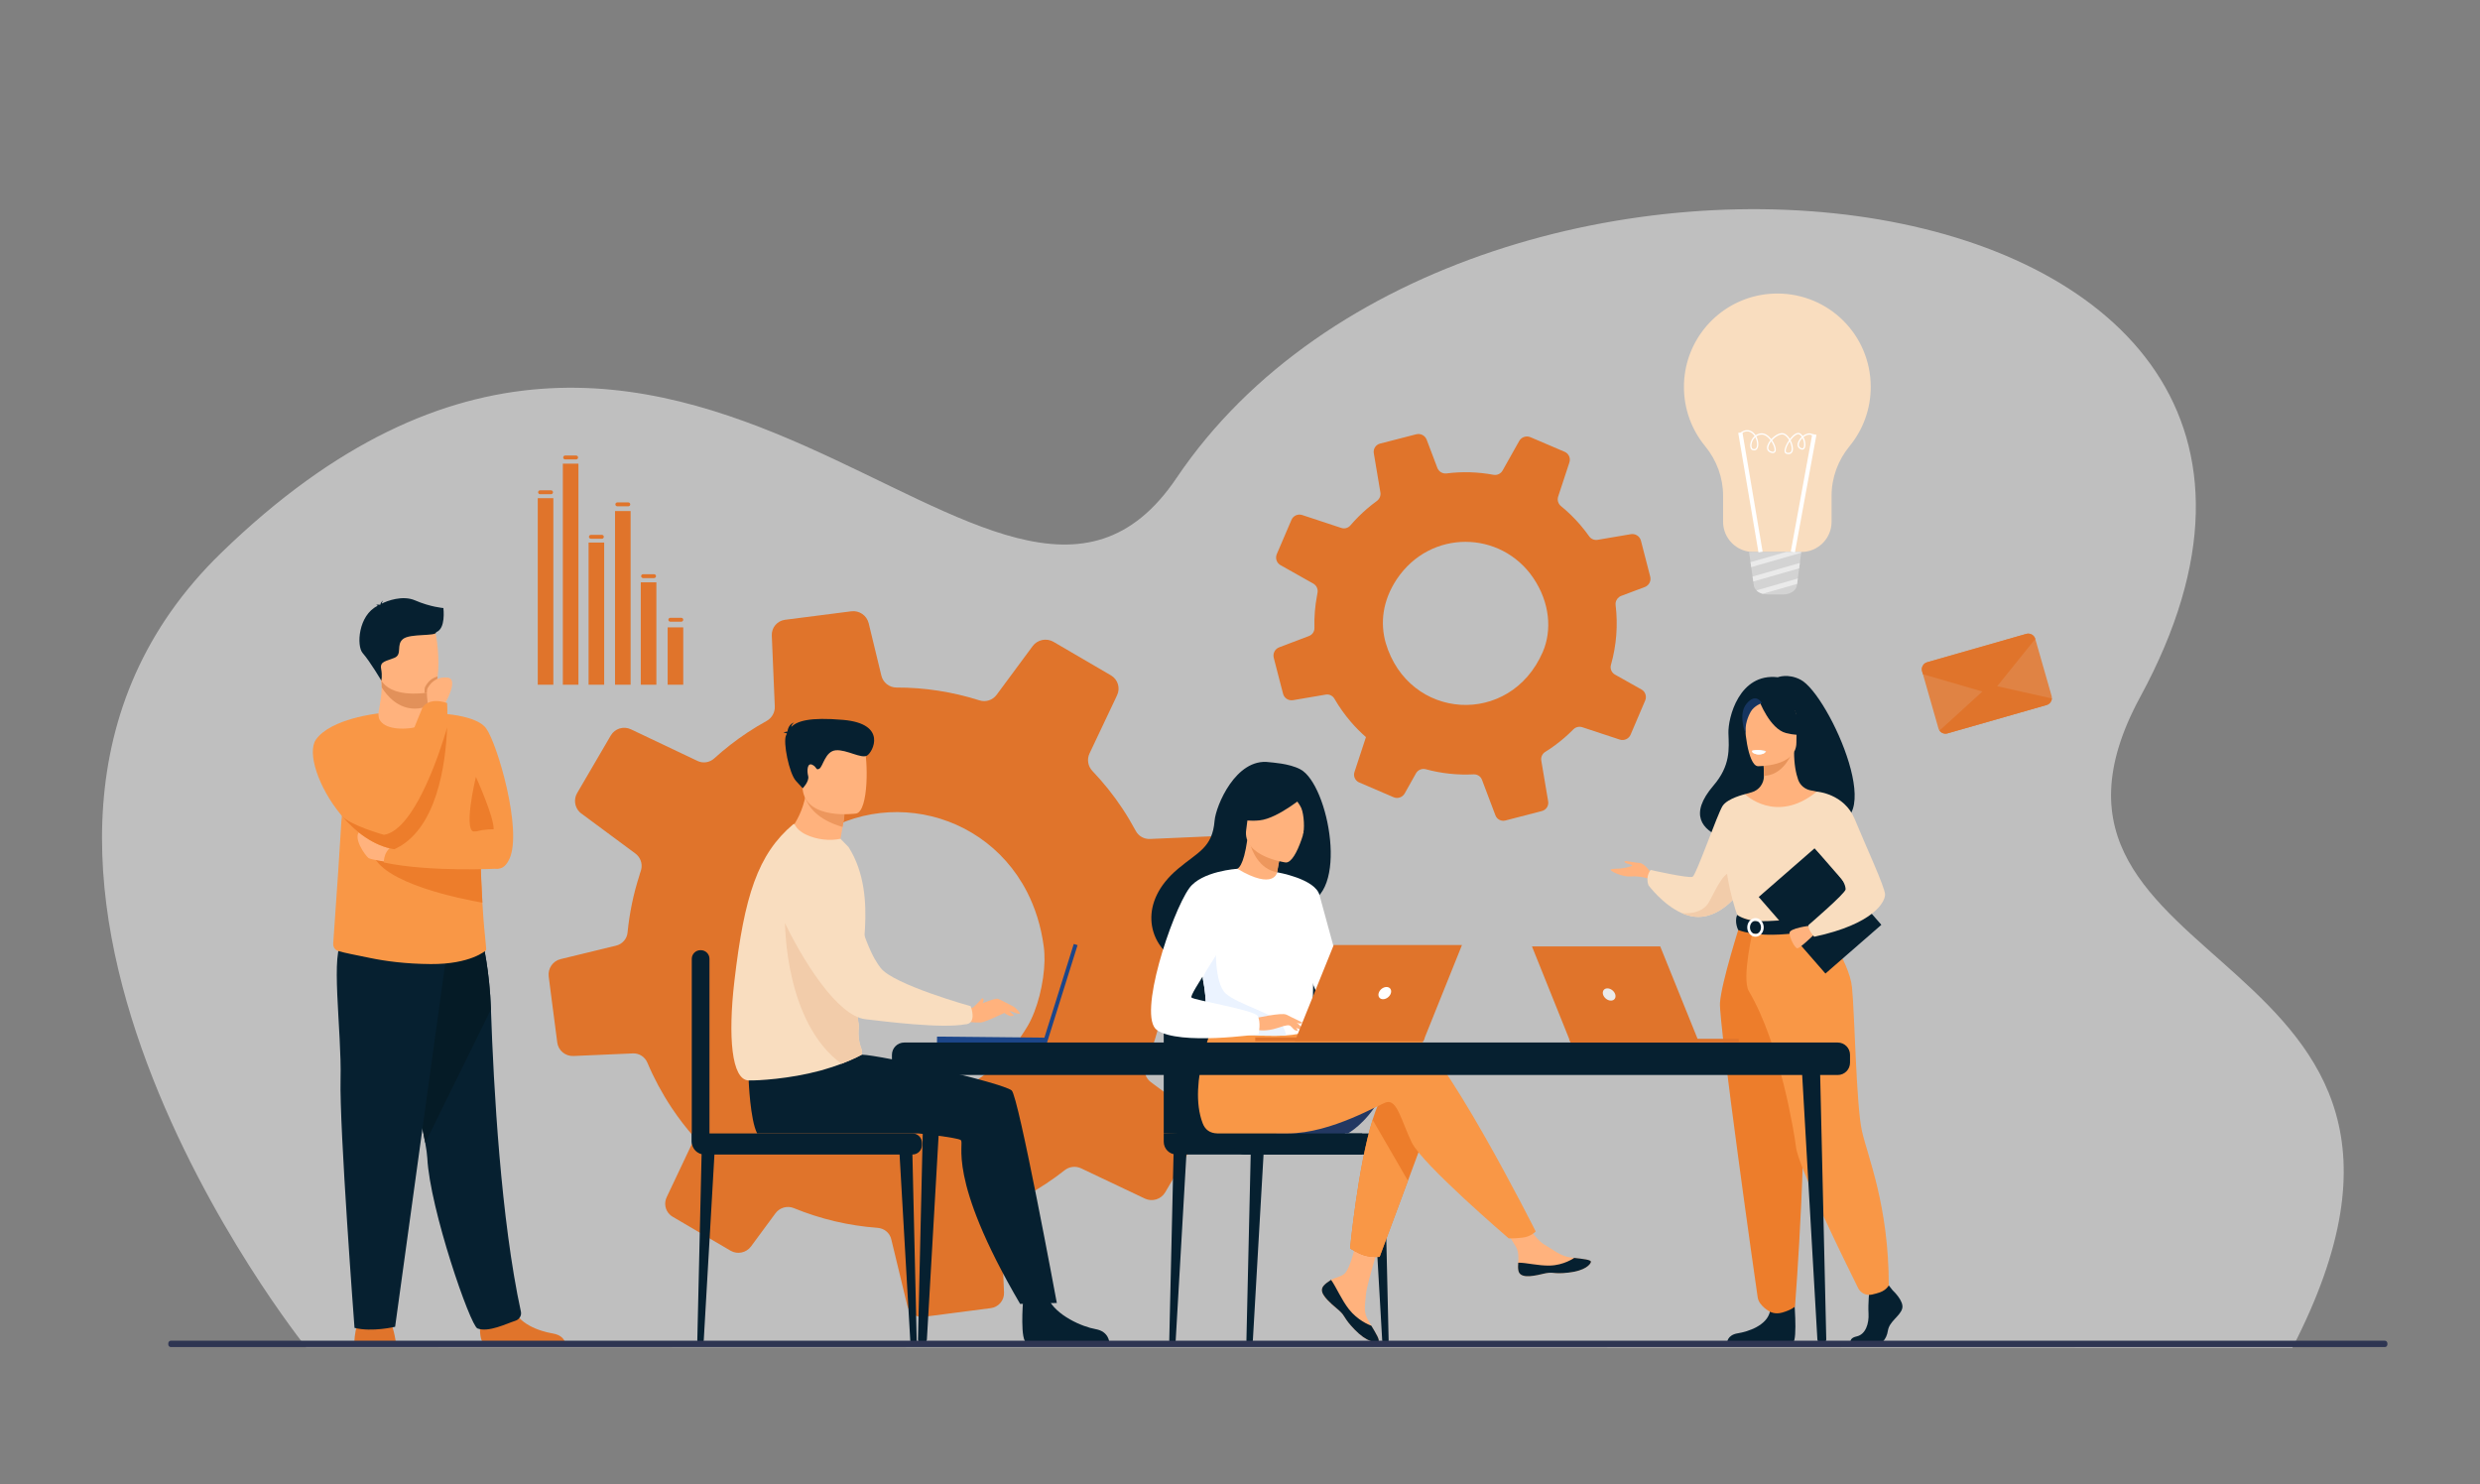 <?xml version="1.0" encoding="utf-8"?>
<!-- Generator: Adobe Illustrator 16.0.0, SVG Export Plug-In . SVG Version: 6.00 Build 0)  -->
<!DOCTYPE svg PUBLIC "-//W3C//DTD SVG 1.1//EN" "http://www.w3.org/Graphics/SVG/1.1/DTD/svg11.dtd">
<svg version="1.1" id="Layer_1" xmlns="http://www.w3.org/2000/svg" xmlns:xlink="http://www.w3.org/1999/xlink" x="0px" y="0px"
	 width="409.678px" height="245.161px" viewBox="0 0 409.678 245.161" enable-background="new 0 0 409.678 245.161"
	 xml:space="preserve">
<rect x="0" y="0" width="409.678" height="245.161" fill="#808080" stroke="none"/>
<g opacity="0">
	<path fill="none" stroke="#FFFFFF" stroke-miterlimit="10" d="M166.669,50.009c57.475-35.001,124.495-29.84,149.698,11.531
		c25.203,41.373-0.963,103.304-58.418,138.315c-57.482,35.001-124.487,29.841-149.703-11.537
		C83.046,146.938,109.202,85.013,166.669,50.009z"/>
	<path fill="#FFFFFF" d="M167.569,201.532c-60.596-37.199-88.014-102.736-61.225-146.386c26.778-43.626,97.63-48.835,158.232-11.638
		c60.619,37.206,88.02,102.738,61.248,146.379C299.029,233.521,228.186,238.734,167.569,201.532z"/>
</g>
<path opacity="0.6" fill="#EAEAEA" d="M50.565,222.558c0,0-65.379-81.344-14.047-131.205
	c76.404-74.213,128.403,31.256,157.835-12.392c48.686-72.202,207.959-53.672,159.227,36.111
	c-25.566,47.104,59.973,40.065,25.102,107.579L50.565,222.558z"/>
<g>
	<path fill="#E0742B" d="M269.361,121.369l2.361-5.529l0.055-0.132c0.283-0.675,0.02-1.452-0.615-1.808l-4.377-2.46
		c-0.072-0.041-0.139-0.086-0.201-0.136c-0.428-0.355-0.625-0.936-0.463-1.478c0.908-3.212,1.17-6.563,0.766-9.874
		c-0.016-0.137-0.01-0.273,0.01-0.403c0.082-0.493,0.428-0.922,0.906-1.107l3.922-1.476c0.514-0.198,0.863-0.676,0.918-1.202
		c0.012-0.161,0.004-0.333-0.037-0.502l-1.535-5.945c-0.188-0.73-0.914-1.204-1.664-1.074l-5.496,0.933
		c-0.543,0.09-1.086-0.138-1.398-0.59c-0.461-0.645-0.943-1.272-1.469-1.882c-0.982-1.144-2.045-2.173-3.172-3.091l-0.006-0.005
		c-0.471-0.384-0.656-1.004-0.467-1.58l1.77-5.377l0.086-0.271c0.234-0.689-0.107-1.457-0.787-1.745l-5.65-2.415
		c-0.689-0.29-1.492-0.022-1.859,0.631l-2.74,4.87c-0.303,0.542-0.92,0.829-1.521,0.708c-2.555-0.471-5.166-0.552-7.746-0.222
		c-0.656,0.077-1.279-0.298-1.514-0.922l-1.76-4.644c-0.27-0.707-1.018-1.086-1.738-0.898l-5.971,1.538
		c-0.705,0.184-1.15,0.877-1.027,1.588l1.086,6.46c0.096,0.547-0.133,1.1-0.582,1.43c-0.555,0.402-1.098,0.831-1.627,1.285
		c-0.998,0.858-1.908,1.773-2.734,2.736c-0.371,0.441-0.969,0.618-1.516,0.43l-6.459-2.132c-0.715-0.231-1.479,0.115-1.771,0.8
		l-2.428,5.67c-0.252,0.602-0.063,1.302,0.443,1.694c0.053,0.039,0.109,0.084,0.172,0.114l5.402,3.042
		c0.504,0.28,0.797,0.827,0.732,1.397c-0.004,0.05-0.008,0.101-0.021,0.15c-0.031,0.149-0.063,0.288-0.078,0.443
		c-0.334,1.751-0.475,3.542-0.428,5.332c0.025,0.598-0.35,1.145-0.92,1.354l-4.904,1.86c-0.697,0.261-1.082,1.014-0.893,1.734
		l0.338,1.323l1.197,4.611c0.182,0.726,0.895,1.183,1.635,1.063l5.414-0.919c0.578-0.103,1.146,0.178,1.441,0.685
		c0.768,1.33,1.68,2.62,2.723,3.834c0.775,0.901,1.611,1.742,2.48,2.504l-0.371,1.127l-1.521,4.63
		c-0.193,0.57,0.006,1.195,0.469,1.549c0.096,0.078,0.201,0.137,0.318,0.186l5.686,2.443c0.676,0.282,1.453,0.008,1.813-0.621
		l1.867-3.331c0.314-0.562,0.988-0.849,1.611-0.681c2.58,0.699,5.248,0.987,7.898,0.849c0.629-0.032,1.195,0.333,1.4,0.908
		l2.221,5.871c0.254,0.654,0.953,1.021,1.637,0.845l6.033-1.563c0.715-0.184,1.166-0.882,1.039-1.598l-1.133-6.722
		c-0.102-0.577,0.162-1.153,0.666-1.464c1.074-0.66,2.105-1.426,3.1-2.279c0.533-0.459,1.045-0.935,1.529-1.428
		c0.383-0.385,0.949-0.524,1.467-0.359l6.193,2.043C268.283,122.408,269.057,122.063,269.361,121.369z M253.258,95.431
		c2.791,4.092,3.133,8.72,1.598,12.272c-5.4,12.44-22.152,11.327-25.947-1.495c-0.932-3.295-0.535-6.967,1.84-10.545
		C236.314,87.379,247.92,87.614,253.258,95.431z"/>
</g>
<g>
	<path fill="#E0742B" d="M192.483,196.97l5.42-9.293l0.128-0.222c0.652-1.136,0.355-2.573-0.691-3.347l-7.224-5.34
		c-0.12-0.088-0.229-0.184-0.328-0.287c-0.68-0.726-0.902-1.8-0.494-2.728c2.327-5.501,3.538-11.392,3.553-17.36
		c0.005-0.248,0.044-0.487,0.108-0.713c0.256-0.858,0.964-1.541,1.854-1.766l7.291-1.748c0.957-0.237,1.684-1.01,1.898-1.931
		c0.057-0.282,0.082-0.589,0.045-0.9l-1.404-10.896c-0.17-1.339-1.354-2.342-2.717-2.277l-9.965,0.435
		c-0.981,0.04-1.896-0.485-2.353-1.358c-0.675-1.248-1.392-2.469-2.188-3.668c-1.492-2.25-3.15-4.313-4.946-6.193l-0.007-0.01
		c-0.751-0.786-0.942-1.928-0.478-2.908l4.335-9.154l0.213-0.462c0.568-1.171,0.134-2.61-1.009-3.273l-9.497-5.543
		c-1.161-0.667-2.645-0.371-3.442,0.708l-5.946,8.038c-0.659,0.896-1.818,1.267-2.859,0.918c-4.429-1.402-9.05-2.127-13.701-2.113
		c-1.184-0.01-2.205-0.814-2.485-1.974l-2.091-8.637c-0.321-1.314-1.566-2.155-2.888-1.981l-10.941,1.403
		c-1.293,0.17-2.238,1.301-2.179,2.59l0.494,11.713c0.047,0.993-0.481,1.923-1.352,2.409c-1.075,0.591-2.133,1.231-3.173,1.92
		c-1.963,1.302-3.785,2.725-5.463,4.25c-0.758,0.701-1.86,0.882-2.788,0.428l-10.996-5.222c-1.217-0.569-2.648-0.124-3.322,1.026
		l-5.568,9.53c-0.581,1.012-0.4,2.298,0.409,3.104c0.085,0.082,0.177,0.174,0.282,0.241l8.916,6.602
		c0.832,0.609,1.229,1.646,0.989,2.645c-0.019,0.088-0.036,0.177-0.071,0.261c-0.089,0.258-0.175,0.498-0.238,0.77
		c-0.982,3.035-1.63,6.184-1.944,9.372c-0.088,1.066-0.874,1.954-1.935,2.199l-9.12,2.214c-1.294,0.307-2.145,1.559-1.972,2.88
		l0.309,2.424l1.1,8.454c0.162,1.328,1.325,2.299,2.667,2.249l9.816-0.428c1.049-0.054,1.997,0.569,2.408,1.535
		c1.067,2.532,2.4,5.024,3.983,7.413c1.175,1.771,2.471,3.449,3.848,4.996l-0.912,1.919l-3.728,7.881
		c-0.472,0.97-0.257,2.126,0.487,2.854c0.151,0.159,0.328,0.287,0.525,0.4l9.55,5.601c1.136,0.652,2.577,0.339,3.357-0.698
		l4.054-5.5c0.684-0.927,1.942-1.287,3.011-0.851c4.429,1.815,9.102,2.919,13.837,3.263c1.123,0.08,2.05,0.855,2.284,1.923
		l2.64,10.917c0.304,1.219,1.464,2.023,2.719,1.863l11.058-1.435c1.311-0.166,2.267-1.305,2.2-2.604l-0.518-12.186
		c-0.055-1.05,0.545-2.012,1.507-2.451c2.054-0.935,4.056-2.063,6.009-3.358c1.051-0.696,2.063-1.429,3.035-2.196
		c0.765-0.599,1.8-0.719,2.682-0.312l10.544,5.003C190.339,198.575,191.789,198.134,192.483,196.97z M169.656,147.339
		c1.357,2.645,2.31,5.648,2.761,9.002c0.104,0.71,0.135,1.516,0.129,2.359c-0.076,3.641-1.172,8.049-2.781,10.783
		c-12.354,20.889-41.847,15.189-45.737-8.42c-0.06-0.389-0.118-0.777-0.167-1.173c-0.475-3.688,0.694-9.368,2.549-12.585
		c0.976-1.686,2.063-3.201,3.229-4.555C141.361,129.278,161.913,132.274,169.656,147.339z"/>
</g>
<path fill="#E0742B" d="M65.41,221.858c0,0-0.288-2.244-0.956-3.578c-0.667-1.334-4.912-0.485-4.912-0.485s-0.849,0.728-1.03,4.124
	L65.41,221.858z"/>
<path fill="#E0742B" d="M79.874,221.828c-0.998-0.608-0.431-5.151-0.431-5.151s4.648-3.719,5.288-0.871
	c0.639,2.847,4.415,4.125,6.564,4.474c1.484,0.241,1.943,1.063,2.086,1.549H79.874z"/>
<path fill="#062030" d="M70.246,188.792c0.188,1.043,0.31,1.897,0.341,2.511c0.432,8.429,7.095,27.699,8.286,28.149
	c1.845,0.695,4.748-0.783,6.267-1.268c0.63-0.201,1.055-0.836,0.915-1.48c-3.3-15.168-4.513-37.01-4.953-49.941
	c-0.224-6.514-1.341-11.013-1.341-11.013s-16.25-4.335-16.347,1.149C63.328,161.752,68.796,180.786,70.246,188.792z"/>
<path fill="#051B26" d="M70.246,188.792l10.855-22.029c-0.224-6.514-1.341-11.013-1.341-11.013s-16.25-4.335-16.347,1.149
	C63.328,161.752,68.796,180.786,70.246,188.792z"/>
<path fill="#062030" d="M73.861,156.919l-8.591,62.26c0,0-3.772,0.91-6.706,0.182c0,0-2.515-33.113-2.306-41.118
	c0.21-8.005-1.805-21.421,0.46-22.9S73.861,156.919,73.861,156.919z"/>
<path fill="#F99746" d="M55.043,155.881c-0.041,0.563,0.319,1.074,0.86,1.231c1.198,0.348,2.58,0.59,5.245,1.143
	c2.502,0.52,5.869,0.979,10.007,1.005c6.58,0.042,9.071-2.227,9.071-2.227c0.283,0.005-0.15-1.372-0.54-7.92
	c-0.132-2.218-0.26-5.029-0.352-8.583c-0.083-3.197-0.14-6.996-0.145-11.502c-0.007-5.421-8.397-11.253-8.553-11.253l-0.001,0.002
	c0,0.781-1.23,2.221-3.125,2.345c-2.249,0.147-5.008-0.972-5.008-2.268c0-0.013-4.065,6.504-5.51,13.447
	c-0.184,0.88-0.325,1.808-0.438,2.786C56.213,137.034,56.544,134.933,55.043,155.881z"/>
<path fill="#F99746" d="M70.638,117.775c0,0,7.803-0.065,9.681,2.567c1.877,2.634,5.994,16.801,3.846,21.515
	s-6.169-1.95-8.399-4.837C73.534,134.133,70.638,117.775,70.638,117.775z"/>
<path fill="#FFB27D" d="M70.718,116.585l-0.005,0.807c0,0,0.22,2.522-2.887,2.891c-3.105,0.369-5.418-0.464-5.334-2.41
	c0.28-1.507,0.547-3.062,0.567-4.309c0.007-0.463-0.024-0.956-0.11-1.51l6.019-0.121l1.772,0.29L70.718,116.585z"/>
<path fill="#E2915A" d="M70.741,112.222l-0.022,4.363c-0.64,0.297-1.361,0.479-2.17,0.479c-2.767,0-4.554-2.028-5.488-3.5
	c0.007-0.463-0.024-0.956-0.11-1.51l6.019-0.121L70.741,112.222z"/>
<path fill="#FFB27D" d="M62.489,111.084c0.697,3.758,5.547,3.635,7.643,3.398c0.59-0.065,0.961-0.141,0.961-0.141
	c0.665-0.178,1.036-1.226,1.209-2.597c0.342-2.715-0.091-6.701-0.549-7.72c-0.69-1.534-1.991-3.193-6.874-1.996
	C59.994,103.226,61.592,106.269,62.489,111.084z"/>
<path fill="#ED7D2B" d="M78.617,128.334c0,0,3.018,6.664,2.93,8.661c0,0-1.494-0.051-2.93,0.377
	C76.258,138.075,78.617,128.334,78.617,128.334z"/>
<path fill="#062030" d="M73.25,100.447c0,0-2.149-0.166-4.685-1.268c-2.058-0.895-4.654,0.09-5.497,0.535
	c0.023-0.136,0.077-0.321,0.206-0.507c0,0-0.379,0.268-0.435,0.643c-0.039,0.029-0.056,0.048-0.046,0.055
	c0,0-0.429-0.078-0.705,0.046c0,0,0.193-0.028,0.263,0.096c0.007,0.013,0.018,0.024,0.03,0.034c-3.21,1.551-3.507,6.624-2.474,7.798
	c1.243,1.412,3.084,4.555,3.084,4.555s0.192-0.714-0.033-1.957c-0.227-1.243,0.848-1.243,2.203-1.808s0.226-2.147,1.412-3.107
	c1.187-0.96,5.536-0.396,5.479-1.13C73.669,103.845,73.25,100.612,73.25,100.447z"/>
<path fill="#ED7D2B" d="M61.504,140.817c1.274,5.115,15.051,7.759,18.183,8.296c-0.132-2.218-0.26-5.029-0.352-8.583L61.504,140.817
	z"/>
<path fill="#FFB27D" d="M64.529,142.479c-0.132,0-3.063-0.438-3.587-0.699c-0.525-0.263-2.927-3.676-1.354-4.551
	s5.794,2.625,5.794,2.625L64.529,142.479z"/>
<path fill="#F99746" d="M82.358,143.494c0,0-11.337,0.615-18.945-1.015c0,0-0.192-2.197,2.199-3.174c0,0,11.857-2.514,14.707-1.813
	C83.167,138.192,82.358,143.494,82.358,143.494z"/>
<path fill="#F99746" d="M56.322,134.597c2.354,2.837,5.429,5.153,8.819,5.695h0.001c0.028-0.043,1.026-1.559,0.839-3.787
	c-0.086-1.03-0.427-2.215-1.234-3.475c-0.248-0.389-0.47-0.842-0.667-1.345c-1.851-4.724-1.575-13.83-1.575-13.83
	s-7.863,0.824-10.313,4.323C50.69,124.323,52.604,130.111,56.322,134.597z"/>
<path fill="#E2915A" d="M70.131,114.482c0.59-0.065,0.961-0.141,0.961-0.141c0.665-0.178,1.036-1.226,1.209-2.597
	c-1.247,0.307-1.818,1.271-2.057,1.681C70.137,113.61,70.115,114.024,70.131,114.482z"/>
<path fill="#FFB27D" d="M73.299,116.608c0,0,2.716-4.481,0.604-4.676c-2.111-0.195-2.959,1.234-3.265,1.759
	c-0.305,0.525,0.08,2.894,0.08,2.894L73.299,116.608z"/>
<path fill="#F99746" d="M62.95,136.354c0.083,0.568,0.253,1.091,0.463,1.557c0.663,1.473,1.729,2.381,1.729,2.381h0.001
	c7.053-3.184,8.479-14.115,8.719-20.122c0.097-2.415,0-4.033,0-4.033c-3.182-1.053-4.075,0.777-4.075,0.777
	s-3.757,8.934-5.706,14.771C63.334,133.92,62.854,135.701,62.95,136.354z"/>
<path fill="#ED7D2B" d="M56.322,134.597c2.354,2.837,5.429,5.153,8.819,5.695h0.001c7.053-3.184,8.479-14.115,8.719-20.122
	c0,0-3.337,12.104-7.88,16.334c-0.82,0.766-1.682,1.273-2.568,1.406c0,0-5.729-1.619-6.93-3.144
	C56.397,134.658,56.344,134.604,56.322,134.597z"/>
<path fill="#062030" d="M297.438,112.281c-2.086-1.082-3.758-0.402-3.758-0.402c-6.381-0.75-8.242,6.692-8.156,9.253
	s0.379,5.311-2.471,8.637c-8.23,9.609,9.008,10.033,9.008,10.033c0.146-7.677,9.35-4.876,8.945-4.098
	C312.805,138.535,302.18,114.741,297.438,112.281z"/>
<path fill="#FFB27D" d="M272.822,144.287c0,0-1.123-1.708-2.027-1.742c-0.904-0.033-2.578-0.503-2.445-0.167
	c0.135,0.334,1.174,0.368,1.273,0.569c0.1,0.2-1.541,0.502-2.01,0.536c-0.469,0.033-1.574,0-1.541,0.234s1.992,1.205,3.375,1.071
	c1.381-0.134,3.09,0.402,3.09,0.402L272.822,144.287z"/>
<path fill="#F9DDBF" d="M289.051,144.84c0,0-0.609,1.208-1.715,2.596c-1.334,1.67-3.391,3.6-5.973,3.979
	c-1.232,0.183-2.439-0.083-3.547-0.575c-0.004-0.001-0.004-0.001-0.004-0.001c-3.135-1.392-5.492-4.593-5.492-4.593
	c-0.553-1.507,0.352-2.529,0.352-2.529s6.33,1.425,6.934,1.123s4.119-10.435,4.957-11.708c0.838-1.272,3.691-1.934,3.691-1.934
	L289.051,144.84z"/>
<path fill="#F2CCAA" d="M287.336,147.436c-1.334,1.67-3.391,3.6-5.973,3.979c-1.232,0.183-2.439-0.083-3.547-0.575
	c0.123,0.017,3.254,0.403,4.502-1.83c1.273-2.278,2.65-5.896,4.541-4.689C287.676,144.841,287.639,146.134,287.336,147.436z"/>
<path fill="#062030" d="M312.67,213.178c0,0,1.932,1.763,1.555,3.016c-0.375,1.253-2.119,2.088-2.355,3.618
	c-0.234,1.531-1.178,2.367-2.025,2.367s-4.043,0-4.043,0s-0.625-1.078,0.883-1.402c1.508-0.325,2.076-2.124,1.982-3.794
	c-0.094-1.671,0.141-3.897,0.141-3.897l3.205-0.742L312.67,213.178z"/>
<path fill="#062030" d="M296.32,213.927c0,0,0.695,7.469-0.154,7.886l-10.854-0.022c0,0,0-1.252,1.744-1.531
	c1.742-0.278,4.805-1.299,5.324-3.572C292.898,214.413,296.32,213.927,296.32,213.927z"/>
<path fill="#FFB27D" d="M304.055,160.346c-2.234-5.009-3.6-6.446-3.34-8.001c0.195-1.157-0.592-21.574-0.592-21.574
	c-0.264-0.082-0.795-0.156-1.086-0.221c-0.916-0.203-1.674-0.847-1.99-1.73c-0.379-1.064-0.682-2.637-0.676-4.606l-0.285,0.056
	l-4.811,0.953c0,0,0.109,1.514,0.113,2.94c0,0.012,0,0.023,0,0.036c0.006,1.238-0.809,2.331-1.998,2.675
	c-0.607,0.175-1.137,0.325-1.137,0.325s-1.766,5.043-2.104,10.225c-0.338,5.181,3.213,7.432-0.025,17.785
	C282.816,169.782,305.289,163.114,304.055,160.346z"/>
<path fill="#E8945B" d="M291.275,125.222c0,0,0.109,1.514,0.113,2.94c2.691-0.076,4.113-2.532,4.697-3.893L291.275,125.222z"/>
<path fill="#FFB27D" d="M290.377,126.572c0,0,6.367,0.104,6.373-3.862c0.004-3.967,0.828-6.626-3.238-6.86
	c-4.066-0.235-4.857,1.278-5.182,2.602C288.008,119.775,288.719,126.442,290.377,126.572z"/>
<path fill="#062030" d="M290.611,115.752c0,0,1.744,4.655,4.42,5.343c2.678,0.688,3.838-0.029,3.838-0.029s-2.053-1.63-2.479-4.478
	C296.391,116.588,291.928,113.537,290.611,115.752z"/>
<path fill="#163560" d="M291.045,116.13c0,0-1.295,0.483-1.826,1.427c-0.52,0.922-0.965,2.144-0.861,3.642
	c0,0-1.313-3.164,0.162-4.954C290.086,114.348,291.045,116.13,291.045,116.13z"/>
<path fill="#EBF3FA" d="M291.762,124.111c0,0-0.439,0.578-1.318,0.536c-0.709-0.033-0.982-0.647-0.982-0.647
	S290.764,123.687,291.762,124.111z"/>
<path fill="#F9DDBF" d="M304.67,139.802c0,0,0.162,2.281,0,5.018c-0.107,1.813-1.943,4.242-2.203,4.844
	c-0.654,1.508-1.391,1.752-1.391,1.752l-5.697,1.397l-2.004,0.49l-6.32-1.888c0,0-2.877-8.033-1.721-12.555
	c1.154-4.521,2.92-7.662,2.92-7.662s5.156,5.049,11.871-0.428L304.67,139.802z"/>
<path fill="#F2CCAA" d="M303.002,145.56c-0.107,1.813-0.275,3.502-0.535,4.104c-0.654,1.508-1.391,1.752-1.391,1.752l-5.697,1.397
	l-2.477-0.728c0,0,8.264-1.252,7.348-8.361L303.002,145.56z"/>
<path fill="#ED7D2B" d="M287.457,152.635c0,0-3.129,9.74-3.33,13.057c-0.201,3.315,5.982,47.108,6.23,48.637
	c0.234,1.44,2.023,2.358,2.023,2.358s0.822,0.485,1.996,0.154c1.629-0.461,2.145-1.011,2.145-1.011s2.436-31.233,0.928-42.39
	c-1.508-11.157-1.525-20.806-1.525-20.806H287.457z"/>
<path fill="#F99746" d="M300.715,152.345c0,0,4.773,6.404,5.219,10.733s0.697,19.537,1.646,23.758
	c0.947,4.22,4.432,12.343,4.432,25.507c0,0-0.363,0.754-1.48,1.156c-0.357,0.129-0.836,0.253-1.303,0.36
	c-0.922,0.211-1.867-0.239-2.287-1.087c-2.355-4.741-9.857-20.033-10.242-23.208c-0.271-2.246-2.641-17.114-7.807-25.838
	c-1.24-2.095,0.762-10.424,0.762-10.424L300.715,152.345z"/>
<path fill="#FFFFFF" d="M291.621,124.218c0,0-0.111,0.467-1.273,0.395c0,0-0.977-0.061-0.947-0.574
	C289.4,124.038,290.348,123.673,291.621,124.218z"/>
<path fill="#062030" d="M286.957,151.132c0,0,1.256,0.993,3.752,1.043c2.98,0.061,10.367-0.76,10.367-0.76s0.328,0.918,0.314,1.885
	c0,0-9.02,2.276-14.248,0.333C287.143,153.633,286.469,152.364,286.957,151.132z"/>
<g>
	<path fill="#FFFFFF" d="M289.994,154.744c-0.75,0-1.361-0.69-1.361-1.54c0-0.849,0.611-1.539,1.361-1.539s1.359,0.69,1.359,1.539
		C291.354,154.054,290.744,154.744,289.994,154.744z M289.994,152.116c-0.502,0-0.91,0.488-0.91,1.088
		c0,0.601,0.408,1.089,0.91,1.089s0.91-0.488,0.91-1.089C290.904,152.604,290.496,152.116,289.994,152.116z"/>
</g>
<rect x="294.531" y="142.204" transform="matrix(0.754 -0.657 0.657 0.754 -24.978 234.464)" fill="#062030" width="12.255" height="16.775"/>
<path fill="#FFB27D" d="M298.992,152.923c0,0-3.387,0.396-3.377,1.199c0.012,0.805,0.846,2.456,1.264,2.529s2.756-2.233,2.756-2.233
	L298.992,152.923z"/>
<path fill="#F9DDBF" d="M300.125,130.771c0,0,4.52,0.316,6.254,4.529c1.732,4.213,5.021,11.287,5.021,12.477
	c0,1.19-1.838,4.858-11.701,6.968c0,0-1.021-1.073-0.959-1.923c0,0,6.158-5.288,6.141-5.906c-0.031-1.17-1.01-2.713-6.416-8.121
	C296.996,137.323,300.125,130.771,300.125,130.771z"/>
<path fill="#E08344" d="M336.213,105.546l2.697,9.423c0.039,0.139,0.053,0.28,0.043,0.416c-0.033,0.496-0.371,0.94-0.877,1.084
	l-16.365,4.684c-0.508,0.145-1.031-0.057-1.32-0.463c-0.078-0.109-0.139-0.233-0.178-0.37l-2.695-9.419
	c-0.186-0.645,0.188-1.315,0.83-1.499l16.367-4.684C335.355,104.533,336.025,104.903,336.213,105.546z"/>
<path fill="#E0742B" d="M338.953,115.385c-0.033,0.496-0.371,0.94-0.877,1.084l-16.365,4.684c-0.508,0.145-1.031-0.057-1.32-0.463
	l8.336-7.594L338.953,115.385z"/>
<path fill="#E0742B" d="M336.213,105.546l-7.326,9.098l-11.23-3.262l-0.139-0.482c-0.186-0.645,0.188-1.315,0.83-1.499l16.367-4.684
	C335.355,104.533,336.025,104.903,336.213,105.546z"/>
<g>
	<g>
		<path fill="#062030" d="M206.434,221.919h-0.047c-0.273,0-0.494-0.227-0.488-0.501l0.742-32.183l2.188-0.255l-1.865,32.439
			C206.947,221.7,206.715,221.919,206.434,221.919z"/>
	</g>
	<g>
		<path fill="#062030" d="M193.689,221.919h-0.047c-0.274,0-0.496-0.227-0.489-0.501l0.742-32.183l2.188-0.255l-1.865,32.439
			C194.201,221.7,193.969,221.919,193.689,221.919z"/>
	</g>
	<g>
		<path fill="#062030" d="M228.859,221.919h0.047c0.273,0,0.496-0.227,0.488-0.501l-0.742-32.183l-2.188-0.255l1.865,32.439
			C228.348,221.7,228.578,221.919,228.859,221.919z"/>
	</g>
	<path fill="#062030" d="M192.24,187.239v-22.052c0-3.88,3.146-7.026,7.026-7.026h15.888c3.879,0,7.025,3.146,7.025,7.026v22.896
		L192.24,187.239z"/>
	<path fill="#062030" d="M225.027,190.722h-30.678c-1.165,0-2.109-0.944-2.109-2.109v-1.373h32.788V190.722z"/>
	<path fill="#062030" d="M228.703,190.722h-23.209c-0.861,0-1.561-0.698-1.561-1.56V188.8c0-0.861,0.699-1.561,1.561-1.561h23.209
		c0.861,0,1.561,0.699,1.561,1.561v0.362C230.264,190.023,229.564,190.722,228.703,190.722z"/>
</g>
<path fill="#233862" d="M227.803,181.745c-2.277,3.961-5.141,5.49-5.141,5.49h-11.91
	C210.752,187.235,229.537,178.723,227.803,181.745z"/>
<path fill="#FFB27D" d="M218.654,212.396c-0.311,0.356-0.35,0.754-0.195,1.178c0,0.002,0,0.005,0.002,0.006
	c0.283,0.785,1.223,1.662,2.313,2.537c0.139,0.113,0.264,0.215,0.371,0.31c0.029,0.025,0.057,0.05,0.084,0.075
	c0.021,0.02,0.043,0.039,0.064,0.058c1.016,0.937,0.633,1.151,2.459,3.054c2.082,2.166,3.518,2.205,3.924,2.008
	c0.346-0.168-0.355-1.317-1.133-2.609c-0.037-0.062-0.074-0.125-0.113-0.188c-0.102-0.172-0.205-0.346-0.309-0.52
	c-0.91-1.555-0.676-2.283-0.461-4.597c0.176-1.88,2.926-10.503,2.926-10.503l-3.99-0.688c0,0-1.203,6.867-2.527,7.924
	c-0.707,0.564-1.5,0.57-2.182,0.988c-0.047,0.029-0.094,0.059-0.141,0.09C219.359,211.774,218.965,212.04,218.654,212.396z"/>
<path fill="#062030" d="M218.654,212.396c-0.311,0.356-0.35,0.754-0.195,1.178c0,0.002,0,0.005,0.002,0.006
	c0.348,0.785,1.264,1.656,2.316,2.529c0.137,0.114,0.26,0.219,0.367,0.317c0.029,0.025,0.057,0.05,0.084,0.075
	c0.021,0.02,0.043,0.039,0.064,0.058c1.016,0.937,0.633,1.151,2.459,3.054c2.082,2.166,3.518,2.205,3.924,2.008
	c0.346-0.168-0.355-1.317-1.133-2.609c-0.404-0.148-2.287-0.913-3.711-2.734c-1.254-1.601-2.09-3.656-2.945-4.848
	c-0.047,0.029-0.094,0.059-0.141,0.09C219.359,211.774,218.965,212.04,218.654,212.396z"/>
<path fill="#FFB27D" d="M250.832,209.903c0.246,1.232,2.002,1.026,3.965,0.547c1.961-0.479,1.496,0.091,4.287-0.219
	c2.791-0.309,3.637-1.35,3.723-1.765c0.076-0.368-1.303-0.498-2.783-0.669c-0.186-0.021-0.373-0.044-0.561-0.066
	c-1.67-0.21-2.893-1.288-4.41-2.174c-1.438-0.838-3.582-4.255-3.582-4.255l-3.83,0.304c0,0,2.01,3.052,2.787,4.379
	c0.457,0.779,0.432,1.812,0.375,2.608C250.773,209.026,250.746,209.47,250.832,209.903z"/>
<path fill="#062030" d="M254.797,210.45c1.961-0.479,1.496,0.091,4.287-0.219c2.791-0.309,3.637-1.35,3.723-1.765
	c0.076-0.368-1.303-0.498-2.783-0.669l-0.014,0.029c0,0-1.674,1.187-3.998,1.242c-1.895,0.046-3.9-0.496-5.209-0.476
	c-0.029,0.433-0.057,0.876,0.029,1.31C251.078,211.136,252.834,210.93,254.797,210.45z"/>
<path fill="#ED7D2B" d="M236.16,185.421l-3.58,9.631l-4.674,12.576c0,0-1.268,0.123-2.482-0.227c-1.117-0.323-2.4-1.168-2.4-1.168
	s1.297-13.504,3.719-21.255c0.619-1.989,1.314-3.599,2.082-4.505C232.576,176.039,236.16,185.421,236.16,185.421z"/>
<path fill="#F99746" d="M232.52,170.124c-2.344-0.756-9.033,0.215-15.75,1.531l-1.408-2.321l-14.512-1.133
	c0,0-4.788,10.619-2.166,17.386c0.385,0.994,1.15,1.632,2.455,1.652c0.002,0.001,0.213,0,0.213,0s8.637-0.004,11.441-0.004
	c7.217,0,15.273-4.961,16.314-5.17c1.707-0.341,2.389,3.07,4.096,6.653c1.705,3.582,16.035,15.864,16.035,15.864
	s2.201,0.021,3.111-0.319c0.979-0.366,1.336-0.843,1.336-0.843S237.809,171.831,232.52,170.124z"/>
<path fill="#062030" d="M214.791,127.079c-1.859-0.977-4.688-1.107-5.146-1.17c-5.5-0.738-8.809,7.252-9.004,9.673
	c-0.359,4.463-2.719,5.144-6.042,7.938c-6.663,5.604-4.709,12.115-1.065,14.535c2.186,1.451,6.039,0,6.039,0
	c0.054,0.038,10.538-5.86,15.706-8.706C223.023,148.249,219.527,129.567,214.791,127.079z"/>
<path fill="#FFB27D" d="M210.945,146.928c0.023,0.015-2.543,0.891-4.258,0.131c-1.613-0.713-2.836-3.368-2.813-3.369
	c0.734-0.034,1.541-0.676,2.16-4.887l0.314,0.112l5.254,1.891c0,0-0.381,1.687-0.627,3.292
	C210.77,145.446,210.658,146.737,210.945,146.928z"/>
<path fill="#ED975D" d="M211.604,140.806c0,0-0.381,1.687-0.627,3.292c-3.018-0.543-4.203-3.551-4.627-5.183L211.604,140.806z"/>
<path fill="#FFB27D" d="M212.387,142.479c0,0-7.191-0.965-6.52-5.434c0.67-4.469,0.191-7.603,4.811-7.176
	c4.621,0.428,5.254,2.266,5.395,3.813C216.211,135.229,214.275,142.616,212.387,142.479z"/>
<path fill="#062030" d="M215.809,131.232c0,0-4.602,3.967-7.732,4.287c-3.133,0.319-4.316-0.686-4.316-0.686
	s1.844-1.532,2.955-4.005c0.328-0.729,1.02-1.229,1.814-1.299C210.766,129.338,215.004,129.25,215.809,131.232z"/>
<path fill="#062030" d="M212.932,130.878c0,0,1.541,1.488,2.025,2.593c0.469,1.065,0.607,3.614,0.236,4.627
	c0,0,2.398-4.665,1.039-6.933C214.793,128.762,212.932,130.878,212.932,130.878z"/>
<path fill="#FFFFFF" d="M217,157.521c-0.217,14.556-0.059,11.514-1.652,12.895c-0.383,0.333-1.461,0.531-2.881,0.625
	c-4.463,0.297-12.309-0.438-12.607-1.264c-1.03-2.854-0.303-3.74-1.162-8.11c-0.09-0.465-0.2-0.968-0.33-1.515
	c-0.717-3.002-1.414-4.022,1.127-8.844c2.304-4.367,4.699-7.912,4.914-7.784c6.078,3.608,6.568,0.575,6.568,0.575
	S217.107,150.421,217,157.521z"/>
<path fill="#F99746" d="M232.58,195.052l-4.674,12.576c0,0-1.268,0.123-2.482-0.227c-1.117-0.323-2.4-1.168-2.4-1.168
	s1.297-13.504,3.719-21.255L232.58,195.052z"/>
<path fill="#FFFFFF" d="M210.977,144.098c0,0,6.256,1.061,6.99,3.754c0.734,2.692,5.057,18.525,5.057,18.525
	s-3.18,0.571-4.648-0.897s-5.111-13.629-5.111-13.629L210.977,144.098z"/>
<path fill="#EBF3FF" d="M212.467,171.04c-4.463,0.297-12.309-0.438-12.607-1.264c-1.03-2.854-0.303-3.74-1.162-8.11l2.152-6.062
	c0,0-0.355,6.75,1.635,8.525s8.15,3.428,9.119,4.911C212.07,169.753,212.377,170.467,212.467,171.04z"/>
<path fill="#FFB27D" d="M207.354,168.201c0,0,4.402-0.98,5.113-0.59s2.447,1.813,2.664,2.31c0.217,0.494-1.582-0.376-2.166-0.533
	c-0.379-0.102-1.377,0.245-1.871,0.41c-2.078,0.692-3.352,0.336-3.352,0.336L207.354,168.201z"/>
<path fill="#FFFFFF" d="M204.404,143.521c0,0-5.913,0.363-7.959,3.219c-2.881,4.018-8.597,21.144-5.321,23.428
	c3.689,2.572,16.789,0.674,16.789,0.674s0.436-2.038-0.17-3.023c-0.607-0.986-10.463-2.578-10.918-3.033
	c-0.454-0.455,5.686-8.871,5.686-10.235C202.51,153.184,204.404,143.521,204.404,143.521z"/>
<path fill="#FFB27D" d="M212.68,168.837c0,0,0.924,1.19,1.225,1.332c0.303,0.143,0.498,0.107,0.498,0.107l-0.621-1.119
	L212.68,168.837z"/>
<path fill="#FFB27D" d="M212.467,167.611l2.682,1.303c0,0-0.113,0.187-0.443,0.172s-1.164-0.319-1.164-0.319L212.467,167.611z"/>
<g>
	<polygon fill="#E0742B" points="213.904,171.992 235.123,171.992 241.506,156.12 220.32,156.12 	"/>
	<polygon fill="#E0742B" points="235.373,171.374 207.354,171.374 207.354,171.992 235.123,171.992 	"/>
</g>
<path fill="#FFFFFF" d="M229.768,164.056c0.16-0.558-0.162-1.01-0.721-1.01s-1.141,0.452-1.301,1.01
	c-0.16,0.559,0.164,1.011,0.721,1.011C229.025,165.066,229.607,164.614,229.768,164.056z"/>
<path fill="#062030" d="M115.773,189.967h-0.067c-0.789,0-1.429-0.64-1.429-1.429v-30.143c0-0.789,0.64-1.428,1.429-1.428h0.067
	c0.788,0,1.428,0.639,1.428,1.428v30.143C117.201,189.327,116.561,189.967,115.773,189.967z"/>
<g>
	<path fill="#062030" d="M115.726,221.919h-0.046c-0.275,0-0.496-0.227-0.49-0.501l0.742-32.183l2.188-0.255l-1.865,32.439
		C116.239,221.7,116.007,221.919,115.726,221.919z"/>
</g>
<g>
	<path fill="#062030" d="M150.897,221.919h0.046c0.275,0,0.496-0.227,0.49-0.501l-0.743-32.183l-2.187-0.255l1.865,32.439
		C150.384,221.7,150.617,221.919,150.897,221.919z"/>
</g>
<path fill="#062030" d="M150.741,187.239h-3.677h-19.532h-13.255v1.373c0,1.165,0.944,2.109,2.11,2.109h11.145h19.532h3.677
	c0.861,0,1.56-0.698,1.56-1.56V188.8C152.3,187.938,151.602,187.239,150.741,187.239z"/>
<path fill="#062030" d="M168.995,215.039c0,0-0.537,6.673,0.658,6.762c0.158,0.012,6.06,0.012,6.06,0.012l7.534-0.044
	c0,0-0.05-1.814-2.252-2.199c-2.202-0.383-6.561-2.236-7.895-5.146C171.698,211.361,168.995,215.039,168.995,215.039z"/>
<path fill="#062030" d="M123.674,178.483c0,0,0.251,6.558,1.406,8.756h26.645c0,0,6.401,0.663,6.984,1.095
	c0.736,0.545-2.564,5.948,9.809,27.065l6.061-0.154c0,0-6.337-34.248-7.463-35.114c-1.685-1.297-21.396-5.81-24.77-5.907
	C138.972,174.124,123.674,178.483,123.674,178.483z"/>
<path fill="#FFB27D" d="M138.612,139.627c2.056,1.273,2.172,3.81,2.172,3.81c-5.016,1.298-12.312-4.27-12.312-4.27
	s3.228-2.169,4.424-6.935c0.061-0.241,0.115-0.487,0.164-0.739c0.157-0.803,0.254-1.672,0.271-2.609l2.304,2.063l3.831,3.433
	c0,0-0.087,1.424-0.566,3.874C138.817,138.68,138.721,139.139,138.612,139.627z"/>
<path fill="#F9DDBF" d="M141.445,165.952c-0.171,1.119,0.176,2.02,0.342,2.852c0.065,0.317,0.104,0.626,0.075,0.933
	c-0.273,3.095,0.83,3.488,0.484,4.487c0,0-1.179,0.688-3.337,1.507c-0.938,0.354-2.063,0.735-3.358,1.093
	c-0.068,0.019-0.136,0.037-0.205,0.056c-5.013,1.354-10.282,1.645-11.771,1.604c-2.844-0.076-3.418-7.285-2.363-16.364
	c1.644-14.146,3.866-21.003,9.724-25.959c0.369-0.312,0.12,0.75,2.088,1.699c1.819,0.876,4.015,1.081,5.716,0.703l1.34,1.373
	c2.66,4.202,2.938,9.189,2.713,13.347C142.604,158.538,141.94,162.732,141.445,165.952z"/>
<path fill="#ED975D" d="M139.466,134.379c0,0,0.204-0.214-0.275,2.235c-4.243-1.229-5.625-3.39-6.192-4.822
	c-0.161-0.405,1.578-0.621,2.637-0.846L139.466,134.379z"/>
<path fill="#FFB27D" d="M141.438,134.392c0,0-8.187,1.172-8.838-3.938s-2.147-8.399,3.052-9.364c5.2-0.964,6.466,0.856,7.099,2.508
	C143.382,125.251,143.551,133.954,141.438,134.392z"/>
<g>
	
		<rect x="174.798" y="155.572" transform="matrix(-0.954 -0.299 0.299 -0.954 293.111 373.2)" fill="#1C468A" width="0.656" height="17.178"/>
	
		<rect x="154.855" y="171.284" transform="matrix(-1 -0.01 0.01 -1 325.949 345.333)" fill="#1C468A" width="18.025" height="1.079"/>
</g>
<path fill="#062030" d="M129.989,121.193c-0.065-0.077-0.218-0.139-0.558-0.16c0,0,0.273-0.168,0.638-0.174
	c0.074-0.472,0.332-1.308,1.148-1.504c0,0-0.439,0.229-0.5,0.732c0.95-0.961,2.977-1.65,8.567-1.165
	c7.37,0.64,4.902,5.343,3.943,5.897c-0.959,0.556-3.35-1.006-5.13-0.879c-1.779,0.127-2.139,2.694-2.744,3.042
	c-0.606,0.349-0.364-0.274-1.178-0.649s-0.901,0.977-0.673,1.858c0.229,0.882-0.902,2.032-0.902,2.032s0,0-1.123-1.229
	c-1.124-1.23-2.152-6.41-1.628-7.508C129.896,121.39,129.942,121.292,129.989,121.193z"/>
<path fill="#F2CCAA" d="M142.346,174.224c0,0-1.179,0.688-3.337,1.507c-9.341-6.814-9.29-22.946-9.341-23.222l11.731,10.33
	l0.387,5.965c0.065,0.317,0.104,0.626,0.075,0.933C141.588,172.831,142.692,173.225,142.346,174.224z"/>
<g>
	<path fill="#FFB27D" d="M159.256,166.635c0,0,0.751,0.122,1.544-0.25s3.527-1.547,4.04-1.386c0.514,0.16,2.19,1.107,2.585,1.287
		c0.396,0.18,1.093,1.102,1.093,1.102c-0.29,0.293-1.309-0.378-1.763-0.365c-0.455,0.014-3.815,1.849-4.814,1.889
		s-2.556-0.165-2.556-0.165L159.256,166.635z"/>
	<path fill="#FFB27D" d="M165.347,166.78c0.009,0.055,1.229,1.415,2.158,0.983l-1.019-1.006L165.347,166.78z"/>
	<path fill="#FFB27D" d="M160.8,166.385c0,0,1.094-1.013,1.456-1.5c0,0,0.219,0.1,0.228,0.284c0.015,0.309-0.286,0.874-0.286,0.874
		L160.8,166.385z"/>
</g>
<path fill="#F9DDBF" d="M139.283,142.315c-6.013-3.662-13.109,2.735-10.126,9.111c3.46,7.394,9.22,16.412,13.796,16.943
	c3.263,0.381,12.584,1.576,16.532,0.84c0,0,1.913,0.094,0.876-2.986c0,0-12.757-3.556-14.876-6.313
	c-1.136-1.478-3.07-4.47-6.063-17.509C139.41,142.348,139.33,142.343,139.283,142.315z"/>
<g>
	<g>
		<path fill="#062030" d="M300.945,221.919h0.064c0.379,0,0.686-0.313,0.676-0.692l-1.025-44.458l-3.021-0.353l2.576,44.813
			C300.236,221.616,300.557,221.919,300.945,221.919z"/>
	</g>
	<g>
		<g>
			<path fill="#062030" d="M152.39,221.919h-0.064c-0.38,0-0.686-0.313-0.677-0.692l1.025-44.458l3.021-0.353l-2.576,44.813
				C153.097,221.616,152.777,221.919,152.39,221.919z"/>
		</g>
		<path fill="#062030" d="M303.578,177.587H149.373c-1.122,0-2.032-0.91-2.032-2.032v-1.302c0-1.121,0.91-2.031,2.032-2.031h154.206
			c1.121,0,2.031,0.91,2.031,2.031v1.302C305.609,176.677,304.699,177.587,303.578,177.587z"/>
	</g>
</g>
<path fill="#F9DDBF" d="M278.174,63.918c0,3.724,1.318,7.139,3.514,9.804c1.898,2.305,2.953,5.19,2.953,8.176v4.307
	c0,2.737,2.242,4.978,4.979,4.978h7.967c2.738,0,4.977-2.24,4.977-4.978v-4.314c0-2.992,1.07-5.875,2.971-8.188
	c2.205-2.685,3.521-6.127,3.498-9.878c-0.049-8.51-6.92-15.336-15.428-15.336c-0.945,0-1.871,0.085-2.771,0.249
	c-0.199,0.036-0.396,0.076-0.592,0.12C283.336,50.392,278.174,56.552,278.174,63.918z"/>
<path fill="#D3D3D3" d="M297.557,91.183l-0.018,0.133l-0.219,1.678l-0.057,0.442v0.003l-0.059,0.445l-0.219,1.677l-0.057,0.442
	l-0.002,0.004l-0.057,0.445l-0.033,0.246c-0.109,0.851-1.082,1.501-2.246,1.501h-2.621c-0.277,0-0.543-0.037-0.789-0.104l0,0
	c-0.223-0.061-0.428-0.146-0.611-0.254l-0.014-0.008c-0.15-0.087-0.283-0.189-0.398-0.302c-0.234-0.232-0.389-0.51-0.434-0.817
	l-0.094-0.65l-0.059-0.41v-0.001v-0.009v0l-0.059-0.401l-0.223-1.555l-0.059-0.408v-0.009l-0.059-0.403l-0.24-1.685H297.557z"/>
<g>
	<path fill="#EAEAEA" d="M296.518,91.183h-0.02h-1.463c-2.391,0.691-4.762,1.375-5.861,1.685l0.059,0.403v0.009l0.059,0.408
		c0.891-0.246,3.027-0.858,8.248-2.372l0.018-0.133H296.518z"/>
	<path fill="#EAEAEA" d="M289.572,95.644L289.572,95.644v0.009v0.001l0.059,0.41c1.029-0.289,3.152-0.898,7.574-2.18l0.059-0.445
		v-0.003l0.057-0.442c-2.793,0.809-6.176,1.786-7.807,2.249L289.572,95.644z"/>
	<path fill="#EAEAEA" d="M290.557,97.833l0.014,0.008c0.184,0.107,0.389,0.193,0.611,0.254l0,0c1.213-0.348,3.012-0.867,5.689-1.643
		l0.057-0.445l0.002-0.004l0.057-0.442c-2.391,0.692-5.133,1.485-6.828,1.969C290.273,97.644,290.406,97.745,290.557,97.833z"/>
</g>
<g>
	
		<rect x="279.153" y="80.964" transform="matrix(0.167 0.986 -0.986 0.167 321.042 -217.37)" fill="#FFFFFF" width="20.021" height="0.697"/>
</g>
<g>
	
		<rect x="297.487" y="71.593" transform="matrix(0.984 0.18 -0.18 0.984 19.537 -52.296)" fill="#FFFFFF" width="0.697" height="19.752"/>
</g>
<g>
	<path fill="#FFFFFF" d="M295.443,75.023c-0.088,0-0.189-0.011-0.301-0.036c-0.188-0.043-0.305-0.172-0.342-0.375
		c-0.08-0.436,0.262-1.235,0.742-1.914c-0.25-0.438-0.584-0.8-0.936-0.906c-0.518-0.157-1.313,0.321-1.867,0.933
		c0.102,0.144,0.193,0.292,0.273,0.443c0.283,0.536,0.486,1.221,0.207,1.537c-0.102,0.118-0.314,0.224-0.732,0.066
		c-0.523-0.197-0.711-0.64-0.516-1.215c0.096-0.282,0.271-0.575,0.496-0.847c-0.43-0.559-1.002-0.984-1.566-0.913
		c-0.303,0.038-0.561,0.144-0.775,0.292c0.361,0.672,0.443,1.525,0.193,1.982c-0.17,0.312-0.469,0.41-0.84,0.278
		c-0.266-0.095-0.404-0.461-0.354-0.934c0.053-0.483,0.293-1.014,0.723-1.381c-0.111-0.175-0.246-0.331-0.4-0.451
		c-0.973-0.755-1.777,0.055-1.811,0.09l-0.152-0.146c0.01-0.011,0.973-0.98,2.092-0.11c0.17,0.132,0.318,0.3,0.439,0.488
		c0.24-0.162,0.525-0.277,0.857-0.319c0.635-0.08,1.266,0.367,1.734,0.961c0.602-0.654,1.461-1.138,2.059-0.957
		c0.379,0.114,0.734,0.479,1.008,0.929c0.254-0.33,0.537-0.616,0.813-0.799c0.441-0.292,0.729-0.225,0.891-0.117
		c0.168,0.109,0.311,0.258,0.428,0.428c0.133-0.105,0.271-0.195,0.41-0.264c0.512-0.255,0.98-0.236,1.32,0.053l-0.137,0.161
		c-0.367-0.312-0.84-0.149-1.09-0.025c-0.137,0.068-0.27,0.155-0.393,0.254c0.34,0.613,0.406,1.412,0.211,1.799
		c-0.121,0.244-0.342,0.329-0.598,0.234c-0.461-0.169-0.572-0.487-0.586-0.724c-0.025-0.453,0.289-0.969,0.699-1.349
		c-0.107-0.158-0.234-0.294-0.381-0.392c-0.199-0.131-0.469-0.008-0.658,0.117c-0.275,0.182-0.563,0.481-0.816,0.821
		c0.316,0.603,0.48,1.305,0.359,1.758C296.092,74.696,295.924,75.023,295.443,75.023z M295.652,72.906
		c-0.418,0.61-0.711,1.299-0.645,1.669c0.021,0.118,0.08,0.183,0.182,0.207c0.414,0.093,0.668-0.027,0.756-0.359
		C296.047,74.038,295.914,73.438,295.652,72.906z M292.6,72.891c-0.193,0.241-0.346,0.495-0.426,0.733
		c-0.162,0.472-0.029,0.792,0.389,0.95c0.17,0.064,0.393,0.114,0.5-0.007c0.166-0.188,0.068-0.723-0.236-1.299
		C292.758,73.14,292.682,73.013,292.6,72.891z M289.959,72.221c-0.369,0.329-0.576,0.793-0.623,1.217
		c-0.039,0.361,0.051,0.653,0.215,0.712c0.27,0.095,0.467,0.035,0.584-0.181C290.35,73.578,290.271,72.824,289.959,72.221z
		 M297.752,72.356c-0.365,0.353-0.615,0.805-0.596,1.152c0.014,0.253,0.164,0.434,0.449,0.538c0.154,0.057,0.262,0.015,0.336-0.131
		C298.104,73.59,298.035,72.896,297.752,72.356z"/>
</g>
<g>
	<rect x="110.292" y="103.64" fill="#E0742B" width="2.575" height="9.474"/>
	<path fill="#E0742B" d="M112.545,102.702h-1.814c-0.177,0-0.322-0.145-0.322-0.322l0,0c0-0.177,0.146-0.322,0.322-0.322h1.814
		c0.177,0,0.321,0.145,0.321,0.322l0,0C112.867,102.557,112.722,102.702,112.545,102.702z"/>
	<rect x="105.852" y="96.2" fill="#E0742B" width="2.575" height="16.914"/>
	<path fill="#E0742B" d="M108.047,95.499h-1.814c-0.178,0-0.322-0.145-0.322-0.322l0,0c0-0.177,0.145-0.322,0.322-0.322h1.814
		c0.177,0,0.321,0.146,0.321,0.322l0,0C108.369,95.354,108.224,95.499,108.047,95.499z"/>
	<rect x="101.598" y="84.423" fill="#E0742B" width="2.574" height="28.691"/>
	<path fill="#E0742B" d="M103.792,83.64h-1.814c-0.177,0-0.321-0.145-0.321-0.322l0,0c0-0.177,0.145-0.322,0.321-0.322h1.814
		c0.177,0,0.321,0.145,0.321,0.322l0,0C104.114,83.496,103.969,83.64,103.792,83.64z"/>
	<rect x="97.231" y="89.629" fill="#E0742B" width="2.575" height="23.485"/>
	<path fill="#E0742B" d="M99.426,89h-1.814c-0.177,0-0.322-0.145-0.322-0.322l0,0c0-0.177,0.146-0.322,0.322-0.322h1.814
		c0.177,0,0.322,0.146,0.322,0.322l0,0C99.749,88.855,99.603,89,99.426,89z"/>
	<rect x="92.977" y="76.596" fill="#E0742B" width="2.575" height="36.518"/>
	<path fill="#E0742B" d="M95.171,75.896h-1.813c-0.178,0-0.322-0.145-0.322-0.322l0,0c0-0.177,0.145-0.322,0.322-0.322h1.813
		c0.177,0,0.322,0.145,0.322,0.322l0,0C95.494,75.752,95.348,75.896,95.171,75.896z"/>
	<rect x="88.834" y="82.299" fill="#E0742B" width="2.575" height="30.815"/>
	<path fill="#E0742B" d="M91.029,81.644h-1.813c-0.178,0-0.322-0.145-0.322-0.322l0,0c0-0.177,0.145-0.322,0.322-0.322h1.813
		c0.178,0,0.322,0.145,0.322,0.322l0,0C91.351,81.499,91.207,81.644,91.029,81.644z"/>
</g>
<g>
	<polygon fill="#E0742B" points="280.674,172.222 259.455,172.222 253.072,156.349 274.258,156.349 	"/>
	<polygon fill="#E0742B" points="259.207,171.604 287.227,171.604 287.227,172.222 259.455,172.222 	"/>
</g>
<path fill="#EAEAEA" d="M264.811,164.285c-0.16-0.558,0.164-1.01,0.721-1.01c0.559,0,1.141,0.452,1.301,1.01
	s-0.162,1.011-0.721,1.011S264.971,164.843,264.811,164.285z"/>
<path fill="#2E3552" d="M394.383,221.929v0.154c0,0.244-0.188,0.447-0.416,0.447H28.213c-0.228,0-0.415-0.203-0.415-0.447v-0.154
	c0-0.245,0.188-0.447,0.415-0.447h365.753C394.195,221.481,394.383,221.684,394.383,221.929z"/>
</svg>
